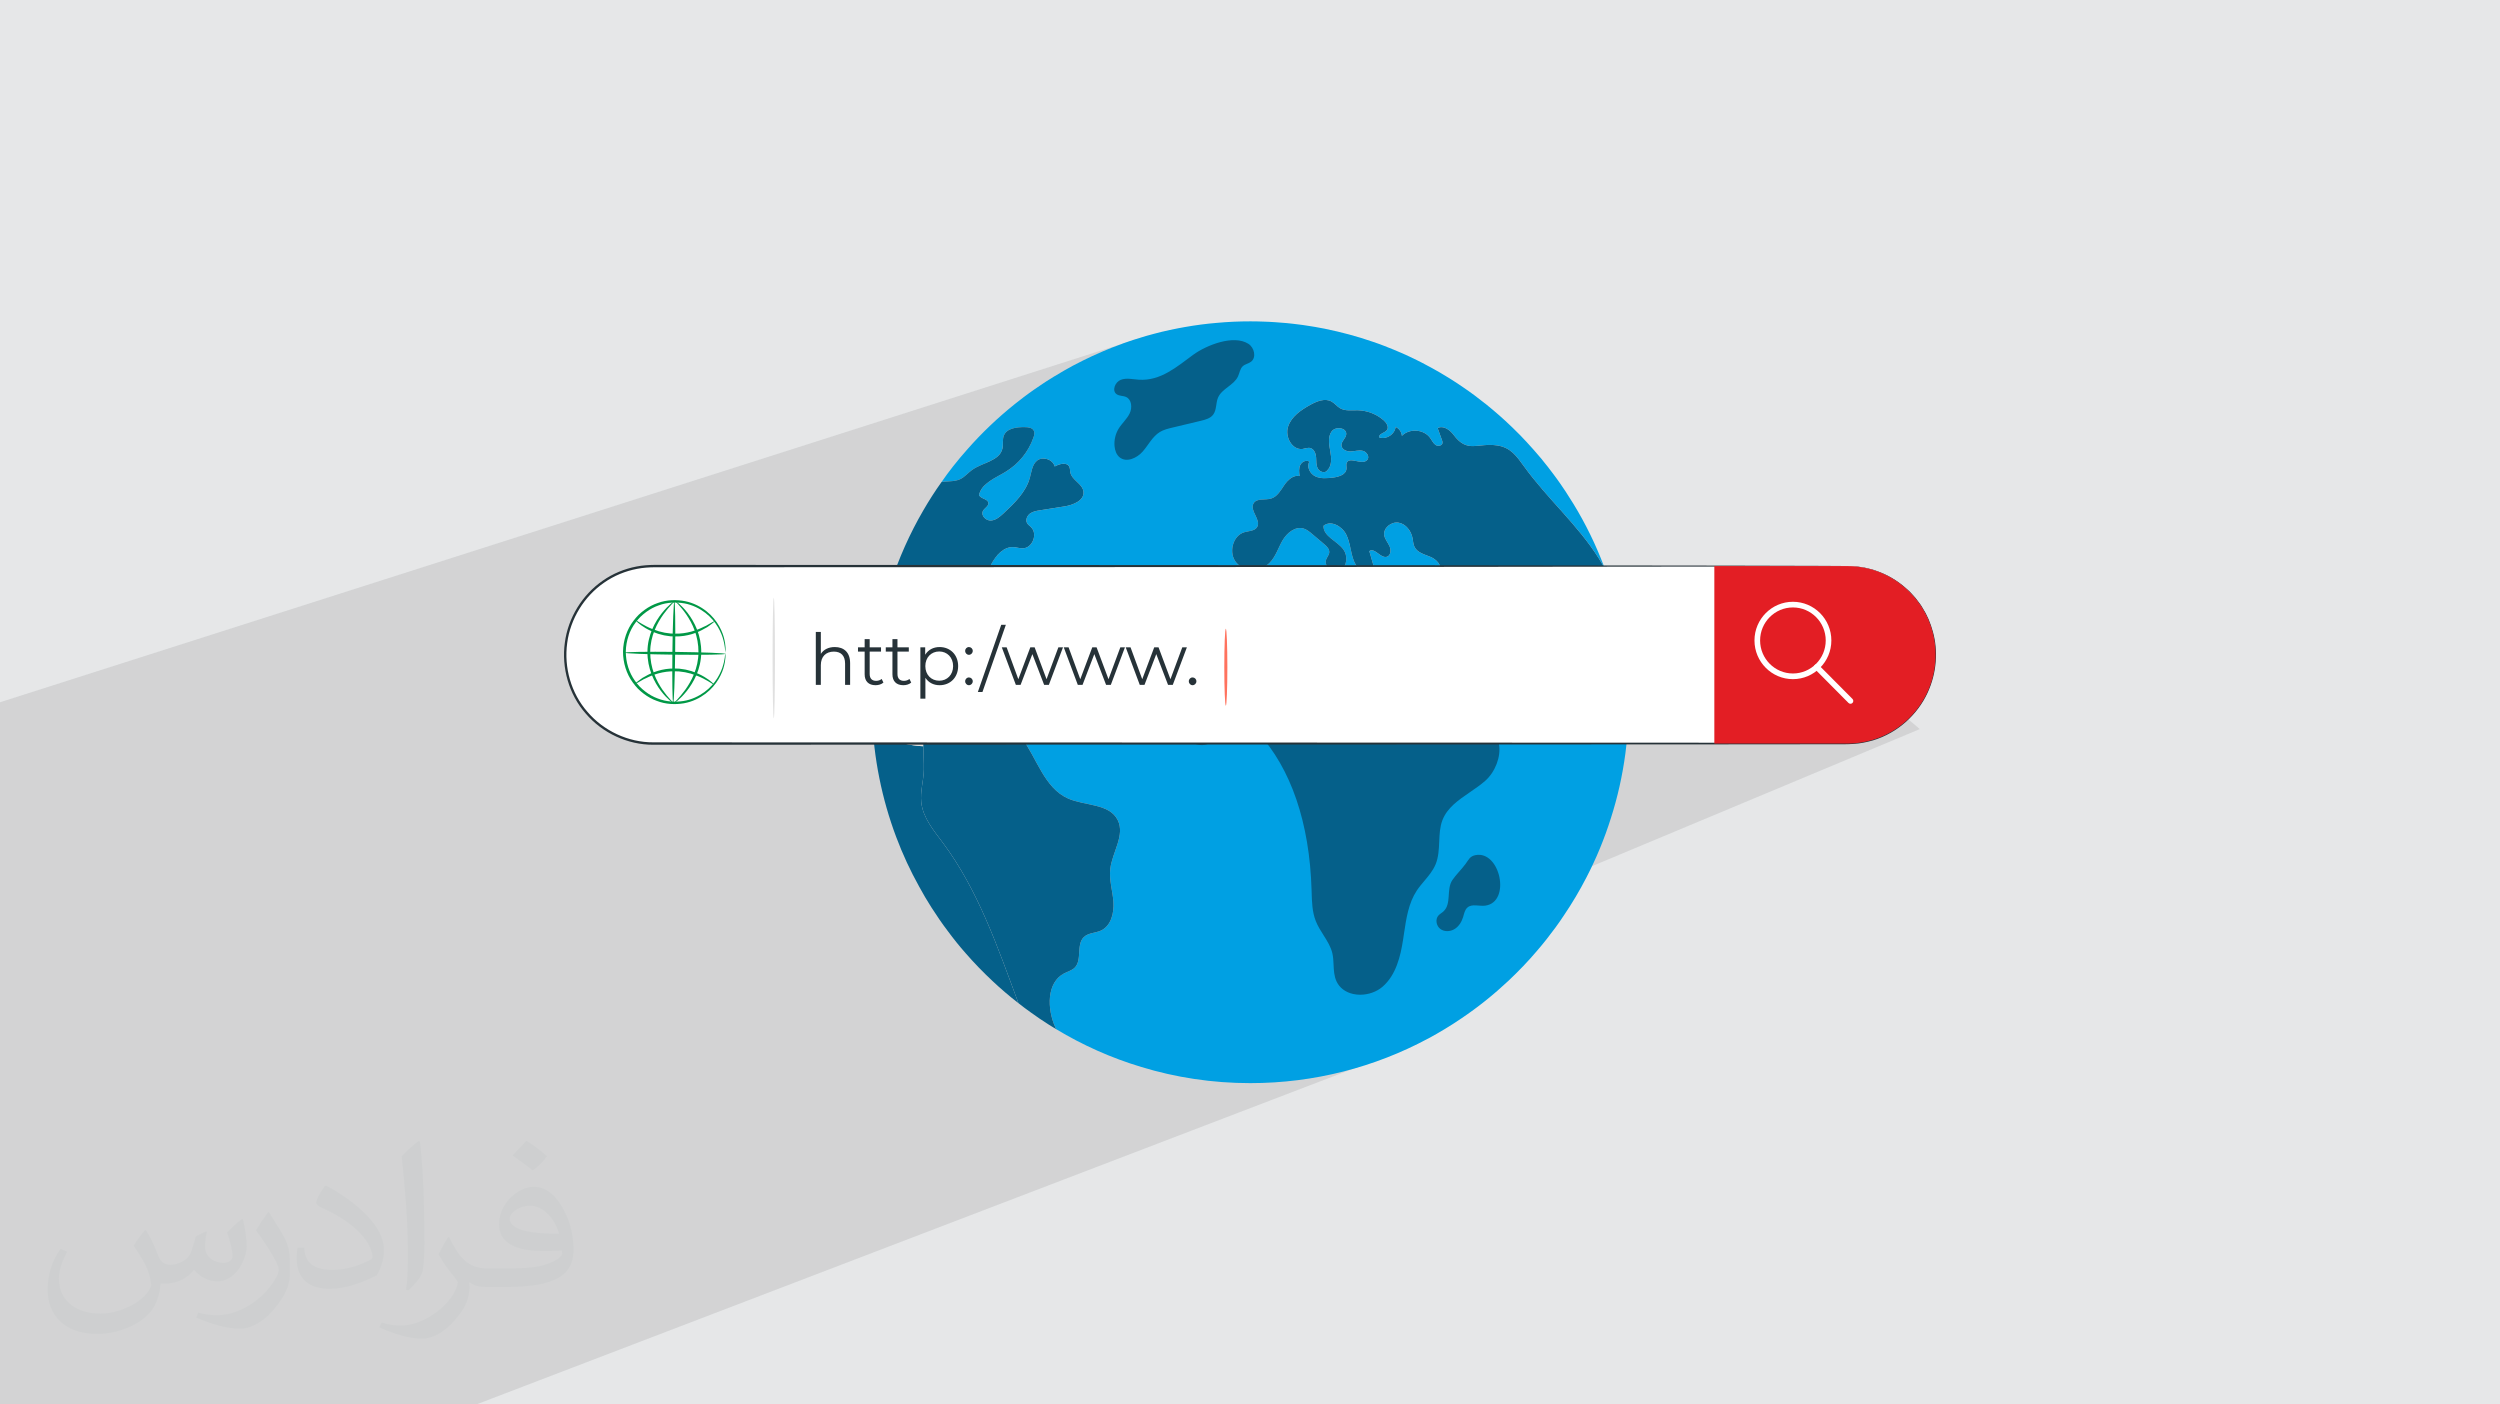 <?xml version="1.0" encoding="UTF-8"?>
<!DOCTYPE svg PUBLIC "-//W3C//DTD SVG 1.0//EN" "http://www.w3.org/TR/2001/REC-SVG-20010904/DTD/svg10.dtd">
<!-- Creator: CorelDRAW -->
<svg xmlns="http://www.w3.org/2000/svg" xml:space="preserve" width="94.192mm" height="52.917mm" version="1.0" style="shape-rendering:geometricPrecision; text-rendering:geometricPrecision; image-rendering:optimizeQuality; fill-rule:evenodd; clip-rule:evenodd"
viewBox="0 0 9404.92 5283.66"
 xmlns:xlink="http://www.w3.org/1999/xlink"
 xmlns:xodm="http://www.corel.com/coreldraw/odm/2003">
 <defs>
  <style type="text/css">
   <![CDATA[
    .fil14 {fill:#E31E24;fill-rule:nonzero}
    .fil5 {fill:#00A0E3;fill-rule:nonzero}
    .fil12 {fill:#009846;fill-rule:nonzero}
    .fil6 {fill:#05608A;fill-rule:nonzero}
    .fil4 {fill:#263238;fill-rule:nonzero}
    .fil9 {fill:#E0E0E0;fill-rule:nonzero}
    .fil3 {fill:#EBEBEB;fill-rule:nonzero}
    .fil13 {fill:#FF725E;fill-rule:nonzero}
    .fil11 {fill:white;fill-rule:nonzero}
    .fil1 {fill:#373435;fill-opacity:0.031}
    .fil2 {fill:#2B2A29;fill-opacity:0.102}
    .fil10 {fill:#263238;fill-rule:nonzero;fill-opacity:0.129}
    .fil8 {fill:#263238;fill-rule:nonzero;fill-opacity:0.216}
    .fil7 {fill:#263238;fill-rule:nonzero;fill-opacity:0.361}
    .fil0 {fill:#E6E7E8}
   ]]>
  </style>
 </defs>
 <g id="Layer_x0020_1">
  <polygon class="fil0" points="-0,0 9404.92,0 9404.92,5283.66 -0,5283.66 "/>
  <path class="fil1" d="M548.54 4627.69c17.95,27.21 29.6,53.36 40.96,82.43 8.45,16.91 12.93,48.09 52.57,48.09 11.61,0 28.28,-3.42 43.06,-11.61 16.63,-8.73 29.32,-21.94 35.94,-42l15.85 -53.36 38.57 -19.02 2.64 2.64c-5.27,20.09 -6.59,39.36 -6.59,54.43 0,44.63 38.57,61.56 69.22,61.56 17.95,0 34.09,-8.73 34.09,-25.11 0,-21.13 -8.98,-57.06 -20.62,-89.29 17.95,-17.95 35.94,-35.94 56.53,-50.47l3.17 1.6c8.98,38.04 14,75.56 14,100.66 0,24.57 -10.83,51.79 -19.81,69.49 -18.49,34.87 -51.25,62.62 -90.87,62.62 -30.1,0 -63.65,-15.07 -86.66,-43.06l-1.32 0c-21.66,26.96 -55.22,51.25 -108.86,51.25l-16.63 0c-2.64,35.41 -10.29,60.49 -21.94,82.95 -31.95,62.34 -126.81,106.47 -216.1,106.47 -124.17,0 -186.51,-71.59 -186.51,-166.96 0,-58.91 19.27,-113.6 48.88,-152.42l24.29 10.04c-18.49,35.41 -30.91,68.68 -30.91,101.45 0,89.29 72.66,131.83 156.4,131.83 77.68,0 173.83,-49.41 191.28,-106.72 -6.59,-62.62 -30.1,-91.93 -66.04,-148.99 10.83,-19.02 24.83,-38.04 42.28,-58.38l3.17 0 0 0 0 0 -0.02 -0.09zm1432.13 -336.04c26.15,16.39 51.79,35.66 76.87,57.85 -14,19.81 -31.45,37.79 -53.11,53.64 -25.11,-20.34 -50.19,-37.79 -75.84,-56.27 17.42,-19.55 34.62,-38.29 52.04,-55.22l0 0 0 0 0 0 0 0 0 0 0.03 0zm13.47 244.11c-42.28,0 -76.87,27.75 -76.87,48.34 0,44.13 84.53,57.85 185.72,57.31 -12.68,-51.79 -57.06,-105.68 -108.86,-105.68l0.01 0.03zm-94.86 236.19c54.96,0 103.04,-1.6 139.74,-10.83 40.96,-10.29 75.56,-30.91 75.56,-45.17 0,-3.7 0,-8.19 -1.32,-11.89 -22.98,2.11 -49.41,2.11 -72.38,2.11 -74.49,0 -131.55,-16.91 -154.02,-58.66 -5.55,-11.61 -9.51,-24.57 -9.51,-39.36 0,-40.43 17.42,-79.79 48.09,-107 25.61,-22.45 53.89,-36.44 82.67,-36.44 52.04,0 93.51,41.75 122.57,107.54 15.85,35.94 26.68,77.4 26.68,129.72 0,34.87 -9.51,64.19 -31.17,85.85 -40.43,39.11 -114.92,53.89 -229.04,53.89l-51.79 0 0 0 -13.47 0c-28.28,0 -48.62,-5.02 -64.72,-17.42l-2.64 0c0.79,6.59 1.32,12.93 1.32,19.02 0,25.61 -8.45,58.38 -25.61,84.53 -50.72,75.3 -105.68,108.04 -153.24,108.04 -48.09,0 -107,-18.49 -160.11,-42.54l9.51 -18.49c17.17,7.13 40.96,11.89 73.7,11.89 85.85,0 198.66,-82.43 212.66,-163 -3.17,-6.59 -8.98,-15.32 -17.17,-24.57 -25.11,-29.85 -40.96,-54.68 -55.75,-80.83 12.68,-25.11 24.29,-45.17 35.13,-63.4l4.49 -0.53c36.72,74.77 69.99,117.55 144.23,117.55l11.61 0 0 0 53.89 0 0 0 0 0 0 0 0 0 0 0 0.09 0.01zm-371.98 79c6.34,-34.34 6.87,-72.91 6.87,-108.86l0 -53.36c0,-99.6 -12.68,-244.36 -22.98,-338.68 17.95,-19.27 43.06,-42 62.87,-57.31l5.81 1.6c13.47,118.62 16.63,256 16.63,383.06 0,33.3 -1.32,65.79 -4.49,89.55 -1.85,30.1 -19.27,52.83 -56.53,87.7l-8.19 -3.7zm-382.8 -157.19c1.85,46.77 24.83,83.49 105.15,83.49 49.93,0 92.19,-12.93 138.96,-35.13 8.45,-3.7 12.93,-8.73 12.93,-12.93 0,-29.32 -22.45,-68.15 -60.23,-103.55 -36.72,-33.3 -85.34,-62.62 -130.76,-82.18 -15.6,-6.59 -20.62,-13.47 -20.62,-20.09 0,-13.47 17.95,-41.75 32.77,-62.09l5.02 -0.53c52.04,27.21 110.17,67.64 153.24,112.53 39.11,41.47 63.4,83.49 63.4,129.19 0,33.81 -10.29,65.51 -26.96,95.11 -57.06,28.79 -117.83,50.72 -178.06,50.72 -73.17,0 -123.1,-34.34 -123.1,-114.92 0,-8.73 0,-22.19 3.17,-39.64l25.11 0 0 0 0 0 0 0 0 0 0 0 -0.02 0zm-132.37 -132.9l45.45 73.45c16.63,27.21 32.23,56.81 32.23,103.55l0 59.7c0,48.34 -30.91,100.13 -80.83,151.38 -39.11,34.62 -73.7,49.41 -105.68,49.41 -47.55,0 -101.98,-14.79 -164.85,-41.75l7.13 -18.49c19.81,5.27 42.79,9.77 71.06,9.77 90.36,-0.53 182.8,-66.57 225.08,-147.15 5.02,-9.26 6.87,-17.95 6.87,-24.04 0,-9.26 -5.02,-19.55 -8.98,-28.79 -22.98,-43.31 -48.62,-82.95 -76.87,-119.68 14.79,-23.25 29.6,-45.7 45.7,-67.9l3.7 0.53 0 0 0 0 0 0 0 0 0 0 -0.02 0.01z"/>
  <polygon class="fil2" points="6559.89,2181.29 7222.32,2742.77 5051.31,3650.53 5330.52,3928.68 1791.41,5283.66 -0,5283.66 -0,2641.83 4325.54,1259.98 5430.97,2428.86 "/>
  <g id="_1252378272592">
   <path class="fil3" d="M4220.87 1677.02l-3.65 -6.03c-30.87,-50.86 -86.68,-81.53 -145.52,-77.81 -7.56,0.48 -15.1,1.51 -22.53,3.1 -53.5,11.45 -100.05,51.91 -119.34,103.72 -11.35,30.47 -14.52,65.55 -36.06,89.74 -28.03,31.47 -75.61,32.46 -117.43,31.16 -41.84,-1.31 -89.44,-0.2 -117.34,31.4 -17.46,19.79 -23.02,47.94 -21.61,74.45 3.73,70.17 52.63,132.92 114.82,164.11 62.19,31.18 135.41,33.98 203.46,20.26 95.35,-19.22 186.02,-72 240.52,-153.53 54.5,-81.52 68.3,-192.58 24.68,-280.58z"/>
   <circle class="fil3" cx="3761.46" cy="1717.75" r="61.23"/>
   <path class="fil4" d="M6120.57 2499.86c-1.58,-16.34 -3.38,-32.43 -5.63,-48.54 -2.2,-17 -4.71,-33.94 -7.52,-50.76 2.81,16.82 5.32,33.76 7.52,50.76 2.25,16.11 4.05,32.2 5.63,48.54z"/>
   <path class="fil5" d="M5991.21 2701.02c-13.97,-31.75 -17.12,-66.91 -26.37,-100.25 -4.95,-17.91 -13.29,-36.96 -29.96,-44.9 -11.04,-5.21 -24.11,-4.53 -35.83,-8.17 -42.16,-12.7 -53.65,-71.89 -93.54,-90.26 -12.61,-5.67 -26.59,-6.8 -40.11,-8.4 -53.41,-6.34 -108.63,-24.94 -142.2,-67.12 -11.04,-13.61 -19.38,-29.72 -32.9,-40.83 -13.75,-11.11 -34.94,-15.88 -48.23,-4.53 11.26,22.68 22.32,45.35 33.35,67.81 10.14,20.41 20.51,41.51 37.41,56.47 17.12,15.2 42.37,23.13 62.87,13.61 6.76,-3.18 13.52,-8.4 21.19,-7.49 5.4,0.68 10.13,4.53 13.74,8.85 29.08,32.43 19.61,86.18 -8.79,119.3 -28.17,32.88 -70.09,50.11 -110.42,66.22 -14.43,5.67 -29.75,11.56 -45.07,8.85 -27.95,-5.22 -42.83,-35.84 -50.93,-63.28 -18.25,-60.78 -27.05,-126.78 -64.46,-178.03 -11.93,-16.11 -26.81,-30.84 -34.02,-49.66 -7.67,-20.41 -5.87,-44.23 -18.03,-62.15 -12.62,-18.82 -39.44,-29.71 -41.24,-52.39 -1.14,-15.88 11.94,-29.93 26.36,-36.73 14.43,-7.03 30.65,-9.08 45.52,-15.2 5.86,-2.5 12.4,-6.81 12.62,-13.15 0,-9.53 -13.07,-13.38 -16.45,-22.23 -3.6,-9.98 6.53,-19.28 10.81,-29.04 9.24,-22.23 -13.75,-44.68 -36.06,-53.75 -22.09,-9.08 -48.91,-15.65 -59.27,-37.42 -4.73,-9.97 -5.18,-21.55 -7.21,-32.43 -5.19,-27.44 -25.25,-53.98 -52.74,-58.51 -27.72,-4.54 -58.37,20.18 -53.86,47.86 2.71,15.19 13.97,26.98 20.05,41.05 6.31,14.06 4.51,34.92 -9.91,39.46 -23.66,7.26 -46.42,-36.29 -66.25,-21.33 8.11,27.91 16,55.8 24.11,83.92 -31.1,15.88 -68.29,-12.93 -81.59,-45.59 -13.3,-32.43 -13.75,-69.62 -29.53,-100.93 -15.78,-31.51 -58.36,-54.88 -85.41,-32.65 -1.35,40.37 51.61,56.69 75.05,89.35 16.9,23.59 14.43,61.92 -10.59,76.88 -24.78,14.97 -64.22,-11.11 -54.76,-38.55 3.38,-9.53 11.26,-17.47 12.16,-27.68 0.91,-12.69 -9.69,-22.91 -19.37,-31.06 -15.11,-12.93 -30.2,-25.63 -45.3,-38.33 -9.7,-8.17 -20.06,-16.78 -32.23,-20.41 -31.09,-9.08 -62.2,16.33 -78.65,44.22 -16.45,28.12 -25.69,61.01 -48.46,84.37 -32.67,34.02 -94.65,36.06 -125.29,0.45 -30.88,-35.61 -15.11,-102.29 30.19,-115.22 17.12,-4.75 38.76,-4.3 47.78,-19.5 15.78,-26.99 -29.3,-61.47 -13.75,-88.68 11.95,-20.87 43.49,-11.34 66.49,-18.37 22.76,-7.03 35.61,-30.16 49.12,-50.12 13.31,-19.73 34.27,-39.69 57.7,-34.47 -1.81,-13.84 -3.6,-28.81 2.48,-41.28 6.08,-12.7 23.21,-20.87 34.48,-12.7 -11.49,19.05 2.26,45.58 22.32,55.11 20.06,9.53 43.49,7.26 65.58,4.76 22.09,-2.72 49.8,-10.88 51.6,-33.11 0.68,-7.26 -2.03,-14.97 0.68,-21.78 9.7,-26.53 58.37,9.98 77.07,-11.33 10.81,-11.11 -1.12,-30.85 -16.23,-34.48 -14.87,-3.85 -30.42,1.82 -45.74,2.27 -15.33,0.68 -34.04,-7.48 -34.72,-22.91 -0.67,-15.2 16.23,-26.08 18.03,-41.05 2.94,-25.4 -39.89,-31.98 -54.99,-11.34 -14.88,20.64 -9.7,48.99 -5.18,74.17 4.73,25.17 6.99,54.89 -11.49,72.57 -7.89,12.02 -28.4,5.67 -35.16,-7.03 -6.99,-12.7 -5.41,-28.13 -6.54,-42.41 -1.12,-14.52 -7.43,-30.85 -21.41,-34.71 -9.69,-2.72 -20.05,2.05 -29.97,3.4 -39.21,4.76 -66.48,-46.26 -54.08,-83.91 12.16,-37.87 47.77,-62.15 82.26,-81.42 25.23,-14.07 56.56,-27.22 81.58,-12.93 11.72,6.57 19.83,17.91 31.32,24.72 19.83,11.79 44.4,7.48 67.17,7.94 35.83,0.91 71.21,14.74 98.03,38.33 10.13,9.29 19.61,24.71 11.72,35.83 -8.57,11.79 -33.13,14.29 -28.86,28.13 26.6,8.85 58.37,-11.79 61.31,-39.69 13.07,5.89 22.54,19.28 23.65,33.56 28.63,-29.26 83.61,-24.94 107.06,8.85 6.3,8.85 10.81,19.51 19.83,25.63 9.02,5.9 24.78,2.95 25.91,-7.71 0.45,-3.4 -0.67,-6.81 -1.8,-9.98 -5.41,-15.42 -11.04,-30.61 -16.46,-45.81 20.97,-11.33 45.75,6.35 59.95,25.4 52.73,70.99 90.37,28.35 164.74,39.92 50.25,7.71 72.34,40.14 100.74,79.38 86.99,120.65 201.92,219.54 281.02,345.63 8.34,13.16 16.01,26.54 23.2,40.14 -1.34,-3.39 -2.47,-6.79 -3.82,-10.19 -31.1,-82.33 -69.63,-161.03 -114.94,-235.18 -9.69,-15.88 -19.6,-31.53 -29.74,-46.95 -6.31,-9.53 -12.85,-19.28 -19.38,-28.58 -8.34,-12.25 -17.13,-24.03 -25.92,-35.84 -6.99,-9.53 -13.97,-18.82 -21.19,-27.89 -4.95,-6.35 -10.13,-12.71 -15.32,-19.05 -5.41,-7.26 -11.27,-14.29 -17.58,-21.33l-18.93 -22c-1.8,-2.27 -3.82,-4.53 -6.08,-6.8 -6.53,-7.72 -13.52,-15.2 -20.51,-22.69 -0.45,-0.91 -1.13,-1.58 -2.03,-2.27 -1.8,-2.04 -3.83,-4.08 -5.86,-6.12 -5.63,-6.35 -11.71,-12.47 -17.57,-18.59 -9.7,-9.98 -19.61,-19.96 -29.74,-29.49 -8.35,-8.4 -16.9,-16.34 -25.69,-24.27 -7.67,-7.03 -15.33,-14.06 -23.21,-20.86 -7.67,-6.81 -15.33,-13.39 -23.21,-19.96 -9.47,-8.17 -19.15,-16.11 -29.08,-24.04l-0.22 0c-27.27,-22 -55.44,-42.86 -84.28,-62.37 -7.21,-4.99 -14.2,-9.76 -21.42,-14.51 -7.21,-4.99 -14.65,-9.54 -21.86,-14.07 -7.44,-4.53 -14.65,-9.3 -22.09,-13.61 -7.44,-4.76 -14.87,-9.07 -22.31,-13.38 -6.09,-3.62 -11.94,-7.03 -18.03,-10.2 -3.16,-2.04 -6.08,-3.62 -9.24,-5.22 -12.84,-7.25 -25.92,-14.29 -38.99,-20.86 -6.53,-3.4 -13.07,-6.8 -19.83,-9.98 -8.34,-4.3 -16.9,-8.39 -25.46,-12.24 -1.13,-0.68 -2.49,-1.36 -3.83,-1.82 -7.67,-3.62 -15.33,-7.26 -23.21,-10.65 -11.04,-4.76 -22.09,-9.53 -33.13,-14.07 -12.62,-5.21 -25.24,-10.42 -38.08,-15.2 -14.2,-5.43 -28.4,-10.65 -42.83,-15.42 -14.42,-4.98 -29.07,-9.76 -43.71,-14.29 -14.65,-4.54 -29.31,-8.62 -44.17,-12.7 -29.3,-7.94 -59.04,-14.97 -89.02,-21.09 -0.46,-0.23 -1.13,-0.23 -1.58,-0.46 -11.5,-2.27 -23,-4.53 -34.48,-6.34 -0.91,-0.23 -1.59,-0.46 -2.27,-0.46 -4.95,-0.91 -10.13,-1.82 -15.32,-2.5 -21.41,-3.63 -43.04,-6.58 -64.91,-9.08 -2.48,-0.45 -5.18,-0.68 -7.89,-0.9 -6.31,-0.91 -12.61,-1.37 -19.15,-2.05 -14.42,-1.36 -28.85,-2.5 -43.49,-3.39 -15.1,-1.14 -30.42,-1.82 -45.75,-2.27 -16,-0.69 -32,-0.92 -48,-0.92 -42.37,0 -84.29,1.82 -125.76,5.67 -9.91,0.69 -19.6,1.59 -29.3,2.73 -10.14,1.14 -20.28,2.27 -30.41,3.62 -10.14,1.37 -20.29,2.73 -30.2,4.31 -10.14,1.59 -20.06,3.18 -30.2,4.99 -8.56,1.36 -17.34,2.95 -25.91,4.76 -21.19,4.08 -42.15,8.62 -62.87,13.61 -9.7,2.27 -19.38,4.76 -29.08,7.48 -9.69,2.5 -19.38,5.22 -28.85,7.94 -16,4.54 -31.55,9.53 -47.1,14.52l-0.23 0c-12.61,4.3 -25.46,8.62 -37.85,12.93 -0.23,0 -0.68,0.22 -0.91,0.45 -12.85,4.53 -25.23,9.3 -37.86,14.29 -0.67,0.23 -1.35,0.45 -2.03,0.68 -11.49,4.53 -22.99,9.3 -34.26,14.07 -14.19,5.89 -28.17,12.24 -41.92,18.59 -11.71,5.44 -23.2,10.88 -34.48,16.55 -12.17,6.12 -24.33,12.25 -36.28,18.6 -0.46,0.23 -0.91,0.45 -1.36,0.68 -11.49,6.12 -22.99,12.47 -34.26,19.04 -11.71,6.58 -23.2,13.39 -34.71,20.65l-0.22 0c-10.82,6.57 -21.41,13.15 -32,19.95 -4.05,2.5 -7.89,5.22 -11.94,7.94 -11.27,7.26 -22.1,14.75 -33.13,22.46 -13.52,9.3 -26.6,19.05 -39.67,28.8 -11.49,8.63 -22.76,17.46 -33.8,26.31 -63.78,51.25 -123.28,107.73 -177.13,168.96 -19.16,21.32 -37.19,43.09 -54.77,65.32 -14.88,19.05 -29.3,38.32 -43.04,58.28 -12.39,17.35 -24.34,35.04 -35.87,53.01 11.52,-17.97 23.47,-35.66 35.87,-53.01 3.6,-0.45 7.21,-0.91 10.81,-1.14 20.28,-1.59 41.7,-0.9 59.95,-9.75 16.9,-8.4 28.85,-23.59 44.17,-34.48 39.21,-28.12 103.44,-33.34 114.04,-80.51 3.6,-15.88 -0.68,-33.11 5.17,-48.31 11.04,-28.35 48.69,-32.43 78.88,-31.98 12.85,0 27.95,1.82 33.81,13.15 4.27,7.94 1.8,17.92 -1.36,26.31 -18.47,53.07 -55.89,98.89 -103.43,127.92 -39.22,24.04 -90.38,42.64 -101.2,87.54 5.41,15.2 32.91,14.07 35.16,29.94 1.58,12.7 -14.64,19.27 -20.51,30.61 -8.56,16.55 11.04,36.74 29.75,35.84 18.7,-0.91 34.25,-14.52 48.01,-27.22 41.01,-38.32 84.05,-79.6 98.93,-134.03 6.31,-22.46 8.56,-48.77 26.59,-63.73 21.41,-17.69 59.72,-5.44 66.93,21.55 17.81,-9.97 45.53,-17.46 54.77,1.13 3.16,6.58 2.26,14.29 3.82,21.32 5.86,29.04 45.3,42.19 49.36,71.44 4.74,33.8 -38.3,51.26 -71.89,56.47 -30.42,4.76 -60.84,9.53 -91.27,14.52 -13.29,2.04 -27.04,4.3 -37.85,12.24 -10.82,8.17 -17.58,23.59 -11.27,35.61 3.61,6.58 10.59,10.89 15.78,16.34 25.24,25.4 4.51,77.79 -31.09,78.92 -12.17,0.46 -24.12,-4.07 -36.3,-4.53 -36.06,-1.59 -64.67,30.39 -81.81,62.38 -17.12,31.97 -29.96,68.49 -58.82,90.26 -46.42,35.15 -126.42,26.99 -148.95,80.97 -9.02,21.77 -4.28,46.26 -0.68,69.62 3.6,23.13 5.18,48.99 -8.34,68.27 -13.3,19.04 -48.01,23.12 -57.92,1.81 -4.28,-9.3 -2.93,-20.18 -1.35,-30.16 5.4,-33.56 10.58,-67.13 15.78,-100.7 3.82,-24.95 7.21,-52.84 -7.44,-73.26 -20.51,-28.57 -66.49,-25.85 -93.08,-2.95 -26.36,22.92 -37.4,58.74 -44.84,92.99 -5.41,25.4 -11.72,61.23 -25.69,90.25 0,0.01 0,0.01 0,0.01 -4.73,28.13 -8.57,56.7 -11.49,85.5 -2.94,29.49 -4.96,58.74 -6.08,88.68 3.59,-2.95 7.43,-6.57 11.49,-10.88 14.19,-14.75 42.82,-77.11 68.51,-46.49 6.53,7.71 6.76,20.18 0.45,28.35 -7.89,10.2 -23.66,12.47 -29.74,23.58 -7.44,13.16 2.93,29.49 15.1,38.1 12.17,8.85 27.04,14.29 35.61,26.76 16.46,23.81 0.68,59.88 16.67,84.14 13.75,20.87 43.04,22.23 68.06,24.95 2.94,0.45 5.64,0.91 8.57,1.36 6.99,-49.89 30.2,-90.49 97.81,-105.91 93.3,-21.33 215.89,56.46 268.4,127.23 58.59,79.15 86.32,191.19 176.01,230.88 64.22,28.35 155.49,18.14 186.82,81.42 27.95,56.7 -20.73,120.43 -28.17,183.25 -4.73,41.51 8.79,82.77 11.94,124.28 2.94,41.74 -9.24,90.26 -46.87,107.73 -20.96,9.53 -47.33,8.4 -64.23,24.26 -29.97,28.59 -5.4,87.55 -35.38,116.12 -10.59,9.97 -25.24,13.61 -38.09,20.18 -67.38,34.25 -65.57,134.04 -34.25,203.21 1.13,2.5 2.25,4.76 3.37,7.26 99.62,60.11 206.89,108.18 320.25,142.19 129.81,39.7 267.51,60.79 410.16,60.79 241.36,0 468.98,-60.56 668.2,-167.38l0.23 0c43.27,-23.35 85.41,-48.76 125.98,-76.43 62.87,-42.41 121.92,-89.8 176.9,-141.52 38.09,-35.84 74.38,-73.71 108.18,-113.63 23.89,-27.67 46.43,-56.46 68.07,-85.95 11.03,-15.2 21.86,-30.39 31.99,-46.04 31.1,-45.81 59.5,-93.67 84.96,-143.11 36.96,-71.21 67.84,-146.05 92.18,-223.61 25.01,-78.25 43.26,-159.44 54.31,-242.9 4.28,-32.2 7.67,-64.86 9.91,-97.75 -15.55,15.2 -35.83,26.09 -57.23,25.63 -34.27,-0.45 -62.45,-29.26 -76.19,-61.01z"/>
   <path class="fil6" d="M3465.79 3018.54c-4.5,-41.06 9.03,-82.11 9.7,-123.6 0.46,-28.59 -1.58,-58.75 -2.03,-87.55 -24.33,-1.14 -48.68,-4.54 -72.34,-10.2 -4.96,-1.14 -10.36,-2.73 -13.29,-6.81 -3.17,-4.3 -2.71,-9.97 -2.94,-15.2 -1.81,-32.2 -32.68,-53.52 -60.4,-69.62 -14.2,-8.39 -28.62,-16.55 -43.94,-21.77 0,3.39 0,6.58 0.22,9.97 5.64,159.44 37.18,312.53 90.6,454.73 24.33,64.86 53.41,127.69 86.99,187.79 13.97,26.08 29.3,51.7 45.3,76.88 19.83,31.06 40.56,61.46 62.87,90.71 20.73,28.13 42.82,55.57 66.03,81.88 31.77,36.51 65.35,71.21 100.74,104.33 31.32,29.48 64,57.37 98.03,83.9 -77.75,-210 -150.99,-424.33 -283.96,-603.05 -34.93,-46.72 -75.05,-94.35 -81.59,-152.4z"/>
   <path class="fil4" d="M3280.32 2615.97c-0.14,8.65 -0.45,17.23 -0.45,25.85 0,7.04 0.23,13.98 0.34,20.99 -0.11,-7.01 -0.34,-13.95 -0.34,-20.99 0,-8.62 0.31,-17.2 0.45,-25.85z"/>
   <path class="fil7" d="M3911.03 3832.08c11.97,8.14 24.09,16.08 36.37,23.78 8.56,5.44 17.12,10.66 25.91,15.88 -8.79,-5.21 -17.35,-10.43 -25.91,-15.88 -12.28,-7.71 -24.4,-15.65 -36.37,-23.78z"/>
   <path class="fil6" d="M5117.17 3742.17c-8.98,0 -17.9,-0.92 -26.58,-2.83 -29.38,-6.48 -51.71,-23.49 -62.85,-47.9 -9,-19.68 -9.97,-41.4 -10.92,-62.41 -0.64,-14.23 -1.3,-28.95 -4.5,-42.67 -5.75,-24.73 -19.2,-45.99 -33.45,-68.51 -10.59,-16.75 -21.57,-34.08 -28.96,-52.89 -13.54,-34.46 -14.59,-72.17 -15.59,-108.65l-0.26 -8.81c-7.51,-252.08 -77.35,-456.69 -201.96,-591.72 -17.29,-18.74 -36.67,-36.99 -61.14,-43.52 -28.43,-7.61 -60.67,3.58 -78.39,27.21 -4.47,5.95 -8.21,12.81 -11.83,19.45 -5.66,10.4 -11.53,21.17 -20.61,29.53 -12.95,11.9 -30.76,16.74 -50.14,13.65 -25.41,-4.06 -49.94,-21.1 -62.51,-43.4 -22.1,-39.22 -18.12,-87.53 -14.93,-126.35l12.86 -156.41c1.99,-24.13 4.71,-57.19 24.15,-79.84 15.06,-17.51 36.76,-25.56 57.76,-33.34 15.55,-5.76 31.62,-11.72 44.55,-21.47 24.94,-18.8 36.01,-48.48 47.73,-79.91 6.52,-17.48 13.26,-35.57 22.64,-51.72 16.93,-29.16 56.98,-48.95 89.24,-44.18 15.27,2.27 26.58,9.95 32.76,22.02 15.4,-29.14 34.44,-46.67 58.01,-53.47 51.5,-14.87 114.25,26.14 174.93,65.78 55.41,36.19 107.7,70.36 148.8,62.84 10.33,-1.9 20.86,-4.87 31.03,-7.76 21.63,-6.12 43.98,-12.48 66.83,-9.24 59.84,8.43 90.37,73.75 110.28,129.72l97.35 273.72c12.11,34.07 27.73,71.48 59.91,84.03 12.6,4.92 26.23,5.43 40.67,5.97 14.09,0.54 28.66,1.09 42.33,6.1 24.28,8.89 39.75,27.99 44.74,55.25 8.28,45.2 -14.25,104.33 -52.4,137.55l0 0c-17.63,15.36 -37.67,29.09 -57.05,42.36 -44,30.16 -85.57,58.64 -103.49,105.45 -9.59,25.06 -10.77,53.04 -11.93,80.11 -1.22,28.97 -2.49,58.91 -13.85,86.17 -9.82,23.53 -26.36,43.13 -42.37,62.1 -9.8,11.61 -19.92,23.6 -28.29,36.3 -31.16,47.25 -39.81,105.86 -48.16,162.54 -1.08,7.26 -2.15,14.51 -3.26,21.71 -9.75,63.13 -26.57,133.59 -77.49,177.51 -22.29,19.21 -53.19,29.92 -83.67,29.92z"/>
   <path class="fil8" d="M3281.23 2582.18l0 -0.23 0 0 0 0 0 0.23c-0.23,2.72 -0.46,5.21 -0.46,7.94 -0.34,8.51 -0.31,17.2 -0.45,25.85 0.14,-8.65 0.11,-17.34 0.45,-25.85 0,-2.73 0.23,-5.22 0.46,-7.94z"/>
   <path class="fil7" d="M3280.21 2662.81c0.11,7 0.11,14.06 0.34,20.98l0 0 0 0c-0.23,-6.92 -0.23,-13.98 -0.34,-20.98z"/>
   <g>
    <path class="fil9" d="M3475.94 2751.82c-2.93,-0.45 -5.63,-0.91 -8.56,-1.36 -25.02,-2.73 -54.32,-4.08 -68.07,-24.95 -16,-24.26 -0.22,-60.33 -16.67,-84.14 -8.57,-12.47 -23.44,-17.91 -35.61,-26.76 -12.17,-8.62 -22.54,-24.94 -15.1,-38.1 6.08,-11.11 21.86,-13.38 29.74,-23.58 6.31,-8.17 6.08,-20.64 -0.45,-28.36 -25.69,-30.61 -54.32,31.75 -68.51,46.5 -4.06,4.3 -7.89,7.94 -11.49,10.88l0 0.23c-0.23,2.72 -0.46,5.21 -0.46,7.94 -0.34,8.51 -0.31,17.2 -0.45,25.85 -0.14,8.65 -0.45,17.23 -0.45,25.86 0,7.02 0.23,13.97 0.34,20.98 0.11,7 0.11,14.06 0.34,20.98 15.33,5.21 29.74,13.38 43.94,21.77 27.72,16.11 58.59,37.42 60.4,69.62 0.22,5.22 -0.23,10.88 2.94,15.2 2.93,4.08 8.33,5.67 13.29,6.81 23.66,5.66 48,9.07 72.34,10.2l2.48 -55.57zm0 0l0 0 0 0z"/>
   </g>
   <g>
    <path class="fil6" d="M3473.46 2807.39c0.45,28.8 2.48,58.96 2.03,87.54 -0.68,41.51 -14.2,82.56 -9.69,123.6 6.53,58.06 46.65,105.69 81.58,152.41 132.97,178.71 206.21,393.03 283.96,603.05l0.23 0c14.42,11.56 29.07,22.46 43.94,33.11 11.72,8.51 23.54,16.84 35.53,24.98 11.97,8.14 24.08,16.08 36.36,23.78 8.57,5.44 17.12,10.65 25.91,15.88 -1.12,-2.5 -2.25,-4.76 -3.37,-7.26 -31.33,-69.18 -33.13,-168.96 34.26,-203.21 12.84,-6.58 27.49,-10.2 38.08,-20.18 29.97,-28.58 5.41,-87.55 35.39,-116.12 16.89,-15.88 43.26,-14.74 64.22,-24.26 37.63,-17.46 49.8,-66 46.88,-107.74 -3.16,-41.5 -16.67,-82.77 -11.94,-124.27 7.44,-62.82 56.12,-126.56 28.17,-183.25 -31.33,-63.27 -122.59,-53.07 -186.83,-81.42 -89.69,-39.7 -117.42,-151.73 -176.01,-230.88 -52.5,-70.76 -175.1,-148.56 -268.4,-127.24 -67.61,15.43 -90.82,56.03 -97.8,105.92l-2.49 55.57zm0 0l0 0 0 0z"/>
   </g>
   <path class="fil6" d="M3369.34 2224.52c26.6,-22.91 72.57,-25.63 93.08,2.95 14.65,20.42 11.26,48.31 7.44,73.26 -5.19,33.56 -10.37,67.13 -15.78,100.7 -1.58,9.97 -2.94,20.86 1.35,30.16 9.91,21.32 44.62,17.23 57.92,-1.82 13.52,-19.28 11.94,-45.13 8.34,-68.27 -3.6,-23.36 -8.34,-47.86 0.68,-69.62 22.54,-53.98 102.53,-45.81 148.96,-80.97 28.85,-21.77 41.69,-58.28 58.82,-90.26 17.12,-31.98 45.75,-63.95 81.81,-62.37 12.16,0.45 24.11,4.98 36.29,4.53 35.61,-1.13 56.33,-53.52 31.09,-78.92 -5.18,-5.44 -12.16,-9.76 -15.78,-16.34 -6.3,-12.02 0.45,-27.44 11.27,-35.61 10.81,-7.94 24.56,-10.2 37.85,-12.24 30.43,-4.99 60.85,-9.76 91.28,-14.52 33.58,-5.22 76.62,-22.69 71.89,-56.47 -4.06,-29.26 -43.49,-42.42 -49.36,-71.44 -1.58,-7.03 -0.68,-14.74 -3.83,-21.32 -9.24,-18.6 -36.95,-11.11 -54.77,-1.14 -7.21,-26.99 -45.52,-39.23 -66.93,-21.54 -18.03,14.97 -20.28,41.28 -26.59,63.72 -14.88,54.43 -57.92,95.71 -98.93,134.04 -13.75,12.7 -29.31,26.31 -48.01,27.22 -18.71,0.91 -38.31,-19.28 -29.74,-35.84 5.86,-11.34 22.08,-17.92 20.5,-30.62 -2.25,-15.88 -29.74,-14.74 -35.15,-29.93 10.81,-44.9 61.97,-63.5 101.19,-87.55 47.55,-29.03 84.96,-74.84 103.43,-127.91 3.16,-8.39 5.64,-18.37 1.36,-26.31 -5.86,-11.34 -20.96,-13.15 -33.81,-13.15 -30.19,-0.45 -67.84,3.62 -78.88,31.98 -5.85,15.19 -1.57,32.42 -5.17,48.3 -10.59,47.18 -74.83,52.39 -114.04,80.52 -15.33,10.88 -27.27,26.08 -44.17,34.47 -18.25,8.85 -39.66,8.17 -59.95,9.76 -3.6,0.23 -7.21,0.68 -10.81,1.14 -12.39,17.34 -24.34,35.04 -35.87,53.01 -11.51,17.97 -22.62,36.23 -33.32,54.72 -50.48,86.86 -91.95,179.62 -123.5,277.14 -11.03,33.91 -20.79,68.39 -29.24,103.36 -8.45,34.98 -15.61,70.47 -21.47,106.42 13.98,-29.03 20.29,-64.86 25.69,-90.26 7.44,-34.24 18.48,-70.07 44.84,-92.98z"/>
   <path class="fil6" d="M4563.91 1559.8c13.46,-17.77 9.53,-43.32 18.25,-63.87 14.5,-34.13 59.57,-46.34 75.19,-79.96 6.01,-12.94 7.49,-28.74 17.98,-38.35 8.75,-8.02 21.71,-9.64 31.1,-16.87 21,-16.18 12.29,-53 -10,-67.32 -55.86,-35.9 -158.66,5.6 -206.92,40.74 -62.06,45.18 -122.75,99.58 -205.31,94.28 -22.76,-1.46 -46.42,-7.76 -67.75,0.37 -21.33,8.13 -34.47,40.29 -16.12,53.91 10.21,7.57 24.7,5.46 36.21,10.83 21.28,9.92 23.4,40.91 13.02,62.08 -10.38,21.16 -29.1,36.99 -41.37,57.1 -11.89,19.49 -17.35,42.88 -15.34,65.66 1.41,15.86 6.96,32.25 19.32,42.18 25.7,20.63 64.75,2.96 86.51,-21.84 21.76,-24.79 36.76,-56.83 64.99,-73.8 14.07,-8.47 30.31,-12.4 46.27,-16.22 35.88,-8.59 71.76,-17.17 107.64,-25.75 17.13,-4.1 35.65,-9.08 46.32,-23.16z"/>
   <path class="fil10" d="M6127.1 2622.09c-0.11,-20.64 -0.73,-41.1 -1.83,-61.46 1.1,20.36 1.72,40.82 1.83,61.46 0.45,6.58 0.45,13.16 0.45,19.73 0,31.76 -1.12,63.05 -2.93,94.36 1.81,-31.3 2.93,-62.6 2.93,-94.36 0,-6.57 0,-13.15 -0.45,-19.73z"/>
   <path class="fil10" d="M6038.09 2141.29c6.76,18.14 13.13,36.4 19.13,54.8 -6,-18.39 -12.37,-36.65 -19.13,-54.8 0,0 0.22,-0.23 0,-0.23 0,0 0,0 0,0 0,0 0,0 0,0 0,0.23 0,0.23 0,0.23z"/>
   <path class="fil6" d="M6127.1 2622.09c-0.11,-20.64 -0.73,-41.1 -1.83,-61.46 -1.1,-20.35 -2.68,-40.6 -4.7,-60.78 -1.58,-16.34 -3.38,-32.43 -5.63,-48.54 -2.21,-17 -4.71,-33.94 -7.52,-50.76 -8.43,-50.5 -19.59,-100.17 -33.28,-148.81 -5.29,-18.71 -10.92,-37.25 -16.92,-55.66 -6,-18.39 -12.37,-36.65 -19.13,-54.8 0,0 0,0 0,-0.23 0,0 0,0 -0.01,0 -7.21,-13.61 -14.87,-26.99 -23.2,-40.14 -79.1,-126.1 -194.04,-224.98 -281.02,-345.64 -28.4,-39.24 -50.48,-71.67 -100.74,-79.38 -74.37,-11.56 -112.01,31.07 -164.74,-39.92 -14.2,-19.04 -38.98,-36.73 -59.95,-25.4 5.41,15.2 11.04,30.39 16.46,45.81 1.13,3.18 2.25,6.58 1.8,9.98 -1.13,10.66 -16.89,13.61 -25.91,7.71 -9.02,-6.12 -13.53,-16.78 -19.83,-25.62 -23.44,-33.8 -78.43,-38.1 -107.06,-8.85 -1.12,-14.29 -10.58,-27.68 -23.65,-33.57 -2.94,27.9 -34.71,48.54 -61.31,39.69 -4.27,-13.84 20.29,-16.33 28.86,-28.12 7.88,-11.11 -1.59,-26.54 -11.72,-35.84 -26.82,-23.59 -62.21,-37.42 -98.03,-38.33 -22.77,-0.45 -47.34,3.85 -67.17,-7.94 -11.48,-6.81 -19.6,-18.14 -31.32,-24.72 -25.01,-14.29 -56.34,-1.13 -81.58,12.93 -34.49,19.28 -70.09,43.54 -82.26,81.42 -12.4,37.65 14.87,88.68 54.08,83.91 9.92,-1.36 20.29,-6.12 29.97,-3.39 13.98,3.85 20.29,20.18 21.41,34.7 1.13,14.29 -0.45,29.71 6.54,42.41 6.76,12.7 27.27,19.05 35.16,7.04 18.48,-17.69 16.23,-47.41 11.49,-72.58 -4.51,-25.17 -9.7,-53.53 5.18,-74.16 15.1,-20.64 57.92,-14.07 54.99,11.33 -1.81,14.97 -18.7,25.86 -18.03,41.05 0.68,15.43 19.39,23.59 34.72,22.92 15.32,-0.46 30.87,-6.13 45.74,-2.28 15.11,3.63 27.05,23.36 16.23,34.48 -18.7,21.32 -67.38,-15.2 -77.07,11.34 -2.71,6.8 0,14.51 -0.68,21.77 -1.8,22.23 -29.52,30.39 -51.6,33.12 -22.09,2.5 -45.52,4.76 -65.58,-4.77 -20.06,-9.53 -33.81,-36.06 -22.32,-55.11 -11.26,-8.17 -28.4,0 -34.48,12.7 -6.08,12.47 -4.28,27.44 -2.48,41.28 -23.43,-5.21 -44.39,14.74 -57.7,34.47 -13.51,19.96 -26.36,43.09 -49.12,50.12 -23,7.03 -54.55,-2.49 -66.49,18.37 -15.55,27.22 29.53,61.69 13.75,88.68 -9.02,15.2 -30.65,14.75 -47.78,19.51 -45.3,12.92 -61.08,79.6 -30.19,115.21 30.64,35.61 92.62,33.57 125.29,-0.45 22.77,-23.36 32.01,-56.24 48.46,-84.37 16.46,-27.9 47.56,-53.29 78.65,-44.22 12.17,3.63 22.54,12.24 32.23,20.41 15.1,12.7 30.19,25.4 45.3,38.33 9.69,8.17 20.28,18.37 19.37,31.07 -0.9,10.2 -8.79,18.14 -12.16,27.67 -9.47,27.44 29.97,53.52 54.76,38.55 25.02,-14.97 27.5,-53.29 10.59,-76.88 -23.43,-32.65 -76.39,-48.99 -75.05,-89.35 27.05,-22.23 69.63,1.14 85.41,32.66 15.78,31.29 16.23,68.49 29.53,100.93 13.3,32.65 50.48,61.46 81.59,45.58 -8.12,-28.12 -16.01,-56.02 -24.11,-83.91 19.83,-14.97 42.59,28.58 66.25,21.32 14.43,-4.53 16.23,-25.4 9.91,-39.46 -6.08,-14.06 -17.34,-25.85 -20.05,-41.05 -4.51,-27.68 26.14,-52.39 53.86,-47.86 27.49,4.53 47.56,31.07 52.74,58.51 2.03,10.89 2.48,22.46 7.21,32.43 10.36,21.78 37.18,28.36 59.27,37.42 22.31,9.08 45.29,31.52 36.06,53.75 -4.28,9.76 -14.43,19.05 -10.81,29.04 3.37,8.85 16.45,12.7 16.45,22.23 -0.22,6.35 -6.76,10.65 -12.62,13.15 -14.87,6.12 -31.09,8.17 -45.52,15.2 -14.42,6.8 -27.5,20.87 -26.36,36.73 1.8,22.69 28.62,33.57 41.24,52.39 12.16,17.92 10.36,41.74 18.03,62.15 7.21,18.82 22.08,33.56 34.02,49.66 37.41,51.25 46.21,117.25 64.46,178.04 8.11,27.44 22.99,58.05 50.93,63.27 15.32,2.72 30.64,-3.18 45.07,-8.85 40.33,-16.11 82.26,-33.34 110.42,-66.22 28.4,-33.12 37.86,-86.87 8.79,-119.3 -3.6,-4.3 -8.34,-8.17 -13.74,-8.85 -7.67,-0.91 -14.43,4.31 -21.19,7.49 -20.51,9.53 -45.75,1.59 -62.87,-13.61 -16.9,-14.97 -27.27,-36.07 -37.41,-56.47 -11.04,-22.45 -22.09,-45.13 -33.35,-67.81 13.3,-11.34 34.48,-6.58 48.23,4.53 13.52,11.11 21.86,27.22 32.9,40.83 33.58,42.18 88.8,60.78 142.2,67.13 13.52,1.59 27.5,2.73 40.11,8.39 39.89,18.37 51.38,77.57 93.54,90.26 11.71,3.63 24.78,2.96 35.83,8.17 16.67,7.94 25.01,26.99 29.96,44.91 9.25,33.34 12.4,68.49 26.37,100.24 13.75,31.75 41.93,60.56 76.17,61.01 21.41,0.46 41.7,-10.43 57.24,-25.62l0 -0.23c1.81,-31.3 2.93,-62.6 2.93,-94.35 0.01,-6.58 0.01,-13.16 -0.44,-19.74z"/>
   <path class="fil6" d="M5550.72 3216.96c-21.21,4.2 -25.45,16.75 -36.98,32.58 -15.01,20.58 -36.49,41.2 -50.15,61.5 -23.17,34.45 -2.31,88.18 -32.77,117.14 -6.21,5.91 -14.24,9.78 -19.82,16.3 -12.23,14.33 -7.67,38.64 7.3,50.04 14.97,11.4 36.92,10.59 53.07,0.97 16.16,-9.63 26.92,-26.68 32.52,-44.7 4.04,-12.99 6.3,-27.7 16.48,-36.65 17.44,-15.36 44.53,-3.95 67.49,-7.19 97.65,-13.77 55.71,-208.36 -37.12,-189.98z"/>
   <path class="fil11" d="M6949.72 2129.52l-4492 0c-183.2,0 -331.72,149.45 -331.72,333.82l0 0c0,184.36 148.52,333.82 331.72,333.82l3218.08 0 496.58 0 777.33 0c183.2,0 331.72,-149.46 331.72,-333.82l0 0c0,-184.37 -148.52,-333.82 -331.71,-333.82z"/>
   <g>
    <path class="fil12" d="M2728.98 2455.42c-0.36,-0.01 -0.88,-4.2 -1.52,-12.14 -0.22,-3.97 -0.65,-8.87 -1.8,-14.58 -0.96,-5.72 -1.86,-12.35 -4.05,-19.56 -3.38,-14.63 -10.2,-31.9 -20.88,-50.2 -10.75,-18.21 -26.24,-37.25 -47.29,-53.45 -21,-16.04 -47.46,-29.74 -78.04,-35.43 -30.38,-5.48 -64.7,-4.82 -97.44,7.36 -16.49,5.58 -32.41,14.11 -47.07,24.91 -7.57,5.12 -14.2,11.56 -21.16,17.74 -6.28,6.87 -12.89,13.58 -18.33,21.39 -23.08,30.2 -36.33,69.19 -37.16,109.51 -0.11,40.35 12.22,79.64 34.6,110.39 5.25,7.94 11.7,14.81 17.83,21.83 6.81,6.34 13.29,12.94 20.75,18.23 14.4,11.16 30.12,20.06 46.47,26.03 32.46,12.95 66.76,14.42 97.25,9.65 30.71,-4.96 57.49,-18.03 78.85,-33.59 21.43,-15.69 37.34,-34.36 48.53,-52.32 11.08,-18.04 18.3,-35.15 22.02,-49.69 2.38,-7.15 3.42,-13.76 4.51,-19.46 1.29,-5.67 1.82,-10.55 2.14,-14.53 0.83,-7.91 1.44,-12.1 1.8,-12.09 0.36,0 0.46,4.2 0.3,12.25 0.02,4.03 -0.19,9.02 -1.17,14.84 -0.78,5.85 -1.54,12.64 -3.64,20.04 -3.2,15.02 -10.01,32.81 -20.98,51.71 -11.04,18.82 -27.11,38.51 -49.1,55.22 -21.91,16.55 -49.67,30.62 -81.77,36.22 -31.85,5.39 -67.85,4.18 -102.14,-9.18 -17.24,-6.16 -33.87,-15.42 -49.12,-27.09 -7.88,-5.55 -14.76,-12.44 -21.96,-19.12 -6.5,-7.35 -13.32,-14.59 -18.9,-22.94 -23.71,-32.35 -36.87,-73.92 -36.73,-116.52 0.86,-42.58 14.99,-83.8 39.44,-115.59 5.78,-8.21 12.76,-15.28 19.44,-22.48 7.34,-6.5 14.39,-13.23 22.39,-18.59 15.51,-11.3 32.34,-20.16 49.72,-25.92 34.58,-12.54 70.58,-12.9 102.31,-6.76 31.95,6.34 59.38,21.05 80.91,38.11 21.59,17.22 37.19,37.29 47.8,56.36 10.52,19.15 16.92,37.1 19.77,52.2 1.94,7.44 2.54,14.25 3.19,20.11 0.84,5.85 0.94,10.83 0.82,14.87 -0.03,8.06 -0.22,12.25 -0.58,12.25z"/>
    <path class="fil12" d="M2689.49 2336.46c0.42,0.58 -2.97,3.62 -9.52,8.66 -3.59,2.67 -7.62,5.65 -12.12,8.99 -2.4,1.7 -4.91,3.62 -7.71,5.43 -2.97,1.61 -6.07,3.3 -9.3,5.04 -25.23,15.1 -65.32,30.7 -111.33,29.72 -5.71,-0.18 -11.35,-0.36 -16.91,-0.54 -5.5,-0.8 -10.92,-1.59 -16.26,-2.36 -2.66,-0.41 -5.31,-0.74 -7.9,-1.23 -2.56,-0.65 -5.09,-1.3 -7.6,-1.94 -5,-1.33 -9.94,-2.44 -14.66,-3.89 -18.72,-6.29 -34.92,-13.69 -47.67,-21.38 -25.65,-15.16 -38.21,-29.1 -37.26,-30.01 1.01,-1.2 15,10.42 40.81,23.49 12.82,6.65 28.77,13.07 46.89,18.62 4.55,1.27 9.33,2.22 14.13,3.39 2.42,0.57 4.85,1.14 7.31,1.72 2.5,0.35 5.02,0.71 7.57,1.06 5.09,0.69 10.27,1.39 15.53,2.1 5.31,0.15 10.68,0.3 16.13,0.45 43.74,0.97 82.32,-12.71 107.85,-25.81 3.27,-1.47 6.4,-2.89 9.41,-4.25 2.87,-1.55 5.46,-3.21 7.96,-4.64 4.78,-2.73 9.06,-5.17 12.88,-7.35 7.16,-3.93 11.35,-5.85 11.78,-5.26z"/>
    <path class="fil12" d="M2388.47 2572.76c-0.43,-0.59 2.96,-3.63 9.52,-8.67 3.58,-2.67 7.61,-5.65 12.11,-8.99 2.41,-1.7 4.91,-3.61 7.71,-5.43 2.98,-1.61 6.07,-3.3 9.3,-5.04 25.23,-15.1 65.32,-30.7 111.33,-29.72 5.71,0.18 11.35,0.37 16.91,0.55 5.5,0.79 10.92,1.58 16.26,2.35 2.66,0.42 5.31,0.74 7.9,1.23 2.57,0.65 5.09,1.3 7.61,1.94 4.99,1.33 9.94,2.45 14.66,3.89 18.72,6.29 34.92,13.69 47.66,21.38 25.65,15.17 38.22,29.11 37.26,30.01 -1.01,1.2 -15,-10.42 -40.81,-23.49 -12.82,-6.64 -28.77,-13.07 -46.89,-18.62 -4.55,-1.27 -9.33,-2.21 -14.13,-3.38 -2.42,-0.58 -4.84,-1.15 -7.31,-1.73 -2.5,-0.35 -5.02,-0.7 -7.57,-1.06 -5.09,-0.69 -10.27,-1.39 -15.53,-2.1 -5.3,-0.15 -10.68,-0.3 -16.13,-0.45 -43.74,-0.97 -82.31,12.71 -107.84,25.81 -3.28,1.48 -6.41,2.9 -9.42,4.25 -2.87,1.55 -5.46,3.21 -7.96,4.64 -4.78,2.73 -9.06,5.17 -12.88,7.35 -7.16,3.93 -11.35,5.85 -11.77,5.27z"/>
    <path class="fil12" d="M2728.93 2459.87c-0.03,2.9 -85.13,4.25 -190.04,3.02 -104.94,-1.24 -189.96,-4.59 -189.93,-7.5 0.03,-2.9 85.11,-4.25 190.06,-3.02 104.9,1.24 189.94,4.59 189.91,7.5z"/>
    <path class="fil12" d="M2532.52 2644.26c-2.89,-0.04 -4.22,-85.64 -3,-191.19 1.22,-105.58 4.55,-191.11 7.44,-191.07 2.89,0.03 4.23,85.62 3.01,191.2 -1.23,105.54 -4.56,191.09 -7.45,191.06z"/>
    <path class="fil12" d="M2532.52 2643.97c-0.7,1.12 -21.81,-12.89 -46.37,-44.92 -12.14,-16 -24.93,-36.61 -34.72,-61.61 -9.76,-24.94 -16.03,-54.38 -15.78,-85.47 0.16,-31.18 7.58,-60.46 18.11,-85.04 10.54,-24.66 23.89,-44.87 36.35,-60.59 25.19,-31.44 46.12,-45.5 46.84,-44.4 1.04,1.19 -17.87,17.07 -40.97,48.91 -11.41,15.91 -23.7,35.92 -33.34,59.82 -9.65,23.84 -16.4,51.74 -16.55,81.38 -0.23,29.66 5.44,57.8 14.32,81.96 8.93,24.2 20.63,44.54 31.7,60.68 22.4,32.31 41.45,48.13 40.4,49.3z"/>
    <path class="fil12" d="M2541.21 2261.99c0.71,-1.12 21.81,12.9 46.37,44.92 12.14,16 24.94,36.61 34.73,61.61 9.75,24.95 16.03,54.39 15.77,85.47 -0.15,31.19 -7.58,60.47 -18.11,85.04 -10.53,24.67 -23.89,44.88 -36.34,60.6 -25.2,31.43 -46.12,45.49 -46.85,44.39 -1.04,-1.18 17.88,-17.07 40.97,-48.9 11.41,-15.92 23.7,-35.92 33.35,-59.83 9.65,-23.83 16.4,-51.73 16.54,-81.37 0.24,-29.67 -5.44,-57.8 -14.32,-81.97 -8.93,-24.2 -20.63,-44.54 -31.7,-60.68 -22.4,-32.3 -41.44,-48.13 -40.4,-49.3z"/>
   </g>
   <path class="fil9" d="M2910.94 2702.78c-2.51,0 -4.53,-101.75 -4.53,-227.22 0,-125.52 2.03,-227.24 4.53,-227.24 2.51,0 4.53,101.72 4.53,227.24 0,125.47 -2.03,227.22 -4.53,227.22z"/>
   <path class="fil4" d="M3198.12 2494.53l0 81.84 -18.94 0 0 -79.96c0,-29.78 -15.46,-45.08 -42.13,-45.08 -30.13,0 -49.06,18.78 -49.06,50.98l0 74.06 -18.93 0 0 -199.1 18.93 0 0 82.64c10.39,-16.38 28.8,-25.76 52.53,-25.76 34.13,0 57.59,19.86 57.59,60.38z"/>
   <path class="fil4" d="M3323.45 2567.78c-7.46,6.71 -18.66,9.93 -29.6,9.93 -26.4,0 -41.06,-15.03 -41.06,-41.06l0 -85.33 -25.07 0 0 -16.1 25.07 0 0 -30.86 18.92 0 0 30.86 42.67 0 0 16.1 -42.67 0 0 84.26c0,16.63 8.54,25.75 24.26,25.75 7.74,0 15.47,-2.41 20.81,-7.24l6.66 13.68z"/>
   <path class="fil4" d="M3427.98 2567.78c-7.46,6.71 -18.66,9.93 -29.6,9.93 -26.4,0 -41.06,-15.03 -41.06,-41.06l0 -85.33 -25.07 0 0 -16.1 25.07 0 0 -30.86 18.93 0 0 30.86 42.66 0 0 16.1 -42.66 0 0 84.26c0,16.63 8.53,25.75 24.25,25.75 7.74,0 15.48,-2.41 20.81,-7.24l6.66 13.68z"/>
   <path class="fil4" d="M3604.51 2505.8c0,42.93 -29.86,71.92 -69.85,71.92 -22.41,0 -41.61,-9.67 -53.33,-27.91l0 78.62 -18.93 0 0 -193.2 18.13 0 0 27.91c11.46,-18.78 30.92,-28.99 54.13,-28.99 39.99,0 69.85,28.99 69.85,71.64zm-18.93 0c0,-32.73 -22.66,-55.01 -52.26,-55.01 -29.86,0 -52.26,22.28 -52.26,55.01 0,33.01 22.4,55.02 52.26,55.02 29.61,0 52.26,-22.01 52.26,-55.02z"/>
   <path class="fil4" d="M3630.92 2448.65c0,-8.33 6.4,-14.5 14.14,-14.5 7.73,0 14.4,6.17 14.4,14.5 0,8.31 -6.67,14.75 -14.4,14.75 -7.74,0 -14.14,-6.44 -14.14,-14.75zm0 114.3c0,-8.31 6.4,-14.48 14.14,-14.48 7.73,0 14.4,6.17 14.4,14.48 0,8.33 -6.67,14.77 -14.4,14.77 -7.74,0 -14.14,-6.44 -14.14,-14.77z"/>
   <polygon class="fil4" points="3766.65,2350.43 3783.99,2350.43 3695.99,2603.21 3678.66,2603.21 "/>
   <polygon class="fil4" points="3998.91,2435.23 3945.84,2576.37 3927.97,2576.37 3883.71,2460.71 3839.45,2576.37 3821.58,2576.37 3768.78,2435.23 3786.93,2435.23 3830.91,2555.17 3875.98,2435.23 3892.25,2435.23 3937.04,2555.17 3981.56,2435.23 "/>
   <polygon class="fil4" points="4231.97,2435.23 4178.9,2576.37 4161.04,2576.37 4116.79,2460.71 4072.51,2576.37 4054.65,2576.37 4001.86,2435.23 4019.98,2435.23 4063.99,2555.17 4109.05,2435.23 4125.31,2435.23 4170.12,2555.17 4214.64,2435.23 "/>
   <polygon class="fil4" points="4465.05,2435.23 4411.99,2576.37 4394.12,2576.37 4349.86,2460.71 4305.59,2576.37 4287.73,2576.37 4234.94,2435.23 4253.06,2435.23 4297.06,2555.17 4342.13,2435.23 4358.39,2435.23 4403.19,2555.17 4447.72,2435.23 "/>
   <path class="fil4" d="M4472.27 2562.95c0,-8.31 6.4,-14.48 14.13,-14.48 7.74,0 14.4,6.17 14.4,14.48 0,8.33 -6.66,14.77 -14.4,14.77 -7.73,0 -14.13,-6.44 -14.13,-14.77z"/>
   <path class="fil13" d="M4611.54 2654.85c-3.21,0 -5.79,-64.85 -5.79,-144.82 0,-80 2.59,-144.83 5.79,-144.83 3.2,0 5.78,64.83 5.78,144.83 0,79.97 -2.59,144.82 -5.78,144.82z"/>
   <path class="fil4" d="M6949.72 2129.52c0,0 9.67,0.18 28.58,0.98 9.47,0.28 21.03,2.78 34.94,4.58 6.94,1.03 14.18,3.39 22.1,5.24 7.95,1.82 16.32,4.13 24.91,7.61 34.82,12.02 76.48,33.46 116.32,70.48 10.48,8.69 19.17,19.91 29.22,30.52 4.6,5.67 8.9,11.76 13.47,17.79l6.85 9.18 6.04 9.96c17.1,26.25 30.43,57.34 39.59,91.47 18.94,67.93 15.86,151.69 -20.7,229.98 -36.12,77.72 -108.58,148.96 -205.23,178.12 -24.11,6.74 -49.21,12.12 -75.12,13.3 -25.96,1.99 -51.94,0.75 -78.55,1.15 -53.11,0.06 -107.9,0.11 -164.28,0.17 -112.78,0.1 -231.99,0.21 -357.16,0.33 -1001.53,0.34 -2384.85,0.81 -3912.71,1.33 -97.16,0.51 -192.11,-44.3 -254.45,-117.3 -63.69,-72.27 -91.63,-172.65 -78.66,-266.52 12.2,-94.32 66.19,-180.83 142.87,-233.6 38.13,-26.71 81.96,-44.58 127.16,-53.16 45.59,-9 91.37,-5.32 136.15,-6.1 360.28,0.1 707.81,0.18 1038.87,0.27 662.09,0.37 1258.31,0.7 1759.06,0.98 500.63,0.61 905.77,1.11 1185.9,1.45 139.91,0.37 248.57,0.66 322.41,0.86 36.76,0.2 64.82,0.35 83.85,0.45 18.89,0.15 28.57,0.47 28.57,0.47 0,0 -9.68,0.31 -28.57,0.47 -19.03,0.1 -47.09,0.25 -83.85,0.45 -73.84,0.19 -182.5,0.48 -322.42,0.85 -280.13,0.35 -685.26,0.84 -1185.89,1.46 -500.74,0.28 -1096.97,0.61 -1759.06,0.97 -331.06,0.09 -678.58,0.18 -1038.87,0.27 -45.05,0.76 -90.55,-2.79 -134.51,5.98 -43.98,8.37 -86.63,25.76 -123.74,51.77 -74.64,51.4 -127.16,135.61 -139,227.38 -12.6,91.4 14.56,189.01 76.56,259.35 60.72,71.04 153.03,114.63 247.62,114.15 1527.86,0.52 2911.17,0.99 3912.7,1.33 125.18,0.12 244.39,0.23 357.17,0.33 56.38,0.06 111.16,0.12 164.28,0.17 26.49,-0.34 52.86,0.95 78.22,-0.96 25.52,-1.1 50.22,-6.35 73.99,-12.91 95.24,-28.48 166.91,-98.51 202.78,-175.1 36.31,-77.15 39.68,-159.94 21.19,-227.21 -8.93,-33.8 -21.99,-64.64 -38.82,-90.72l-5.94 -9.9 -6.74 -9.13c-4.51,-5.99 -8.74,-12.06 -13.27,-17.7 -9.91,-10.55 -18.46,-21.75 -28.82,-30.41 -39.33,-36.93 -80.57,-58.5 -115.1,-70.73 -8.52,-3.52 -16.82,-5.9 -24.71,-7.78 -7.86,-1.91 -15.06,-4.34 -21.96,-5.43 -13.82,-1.96 -25.32,-4.59 -34.76,-5.02 -18.82,-1.11 -28.49,-1.91 -28.49,-1.91z"/>
   <path class="fil14" d="M6949.72 2129.52l-500.44 0 0 667.65 500.43 0c183.2,0 331.72,-149.46 331.72,-333.82l0 0c0,-184.37 -148.52,-333.82 -331.71,-333.82z"/>
   <path class="fil11" d="M6744.88 2554.92c-79.73,0 -144.6,-65.29 -144.6,-145.53 0,-80.25 64.87,-145.53 144.6,-145.53 79.74,0 144.61,65.28 144.61,145.53 0,80.24 -64.87,145.53 -144.61,145.53zm0 -269.75c-68.06,0 -123.43,55.73 -123.43,124.22 0,68.49 55.39,124.22 123.43,124.22 68.06,0 123.44,-55.74 123.44,-124.22 0,-68.5 -55.39,-124.22 -123.44,-124.22z"/>
   <path class="fil11" d="M6961.48 2647.58c-2.71,0 -5.42,-1.04 -7.49,-3.13l-126.89 -127.68c-4.13,-4.16 -4.13,-10.9 0,-15.06 4.13,-4.16 10.83,-4.16 14.97,0l126.89 127.68c4.13,4.16 4.13,10.9 0,15.06 -2.07,2.09 -4.77,3.13 -7.48,3.13z"/>
  </g>
 </g>
</svg>
